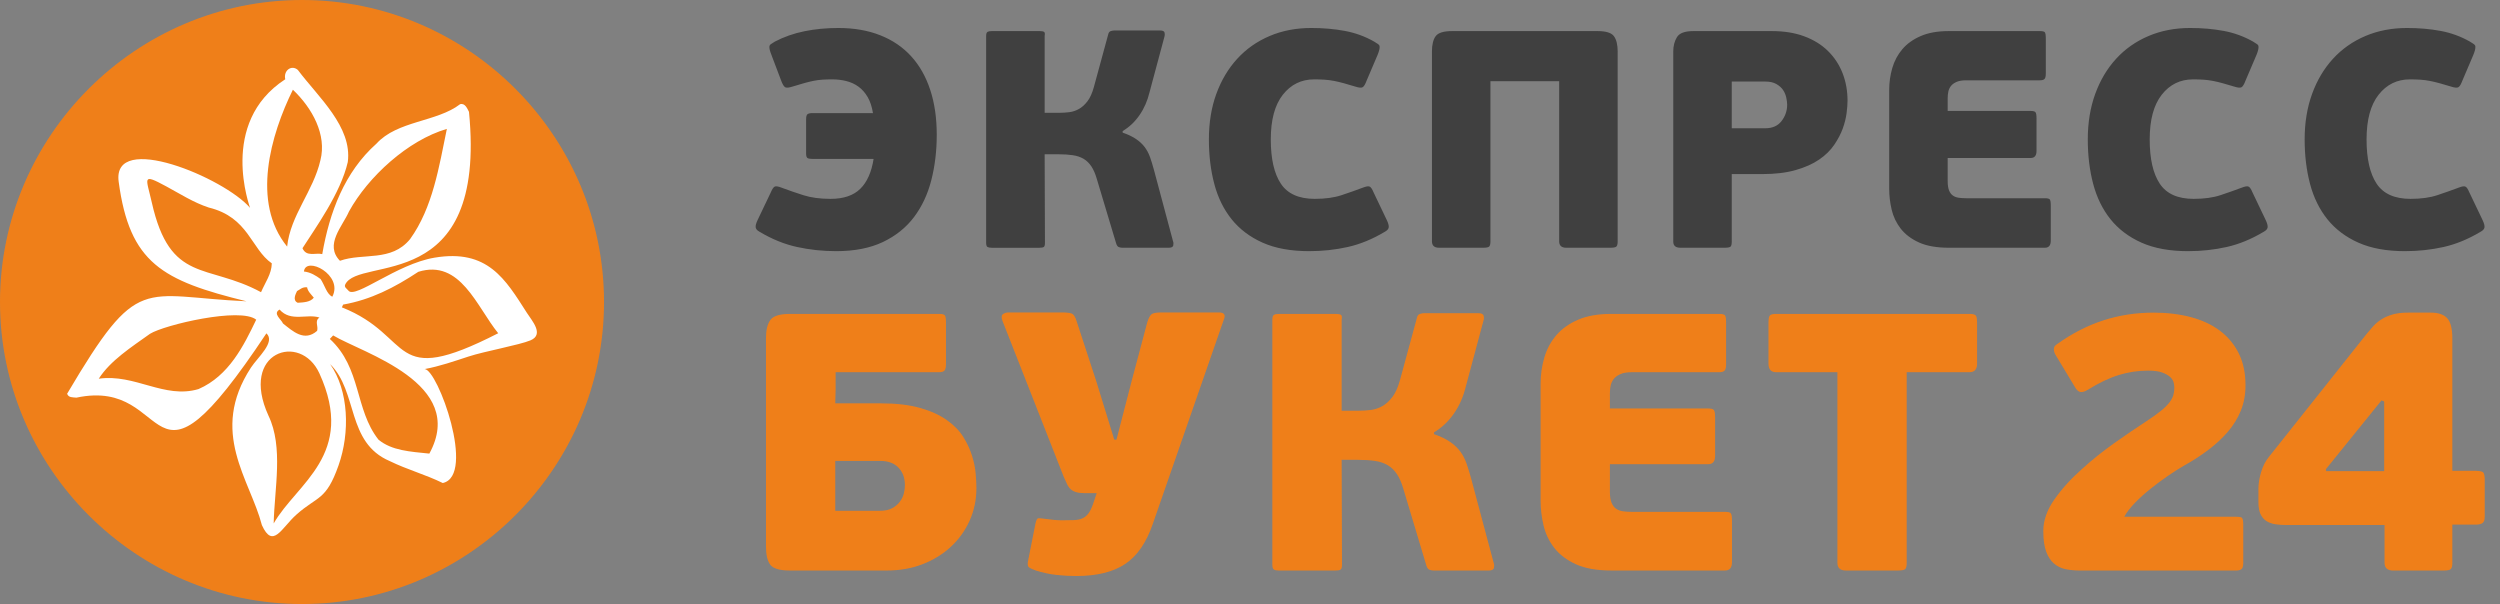 <svg xmlns="http://www.w3.org/2000/svg" width="149" height="36" viewBox="0 0 149 36" fill="none">
  <rect x="0" y="0" width="149" height="36" fill="#808080" stroke="none"/>
  <g clip-path="url(#clip0_6001_50817)">
    <path fill-rule="evenodd" clip-rule="evenodd" d="M49.502 11.852C50.277 11.852 50.867 11.652 51.273 11.252C51.679 10.852 51.943 10.259 52.066 9.472H48.432C48.297 9.472 48.198 9.456 48.137 9.426C48.075 9.395 48.044 9.3 48.044 9.137V7.113C48.044 6.95 48.072 6.849 48.127 6.806C48.183 6.763 48.285 6.741 48.432 6.741H52.029C51.968 6.363 51.863 6.046 51.716 5.791C51.568 5.536 51.387 5.327 51.172 5.17C50.956 5.01 50.713 4.9 50.443 4.832C50.172 4.764 49.896 4.731 49.613 4.731C49.391 4.731 49.188 4.736 49.004 4.749C48.819 4.761 48.638 4.786 48.46 4.823C48.281 4.86 48.097 4.906 47.906 4.961C47.715 5.016 47.497 5.081 47.251 5.155C47.03 5.228 46.879 5.244 46.799 5.201C46.719 5.158 46.636 5.019 46.55 4.786L45.978 3.273C45.929 3.15 45.895 3.049 45.877 2.969C45.858 2.888 45.852 2.821 45.858 2.766C45.865 2.71 45.895 2.664 45.951 2.627C46.006 2.59 46.083 2.541 46.181 2.48C46.722 2.197 47.31 1.991 47.943 1.862C48.576 1.733 49.25 1.668 49.963 1.668C50.898 1.668 51.731 1.812 52.463 2.102C53.195 2.391 53.81 2.809 54.308 3.356C54.806 3.903 55.184 4.571 55.442 5.358C55.701 6.145 55.83 7.036 55.83 8.033C55.83 8.992 55.722 9.893 55.507 10.735C55.292 11.578 54.947 12.313 54.474 12.94C54 13.567 53.382 14.062 52.62 14.425C51.857 14.788 50.929 14.969 49.834 14.969C49.035 14.969 48.257 14.886 47.5 14.72C46.744 14.554 45.997 14.25 45.259 13.807C45.124 13.733 45.05 13.647 45.038 13.549C45.025 13.45 45.062 13.309 45.148 13.125L45.941 11.464C46.028 11.255 46.111 11.138 46.191 11.114C46.27 11.089 46.403 11.114 46.587 11.187C46.981 11.335 47.408 11.483 47.869 11.63C48.331 11.778 48.875 11.852 49.502 11.852ZM66.91 7.904C67.23 8.014 67.494 8.14 67.703 8.282C67.912 8.423 68.084 8.583 68.22 8.761C68.355 8.94 68.463 9.143 68.543 9.37C68.623 9.598 68.7 9.847 68.773 10.117L69.917 14.397C69.942 14.459 69.945 14.536 69.927 14.628C69.908 14.72 69.819 14.766 69.659 14.766H66.892C66.83 14.766 66.763 14.754 66.689 14.729C66.615 14.705 66.56 14.631 66.523 14.508L65.361 10.634C65.274 10.339 65.167 10.096 65.038 9.905C64.909 9.715 64.755 9.567 64.576 9.462C64.398 9.358 64.186 9.287 63.94 9.25C63.694 9.213 63.411 9.195 63.092 9.195H62.261L62.279 14.471C62.279 14.607 62.255 14.69 62.206 14.721C62.157 14.751 62.07 14.767 61.944 14.767H59.109C58.996 14.767 58.913 14.751 58.857 14.721C58.802 14.69 58.774 14.607 58.774 14.471V2.148C58.774 2.012 58.802 1.93 58.857 1.899C58.913 1.868 58.996 1.853 59.109 1.853H61.966C62.089 1.853 62.175 1.868 62.224 1.899C62.273 1.929 62.286 2.012 62.261 2.148V6.723H63.147C63.331 6.723 63.525 6.711 63.728 6.686C63.931 6.661 64.124 6.597 64.309 6.492C64.493 6.388 64.662 6.234 64.816 6.031C64.97 5.828 65.096 5.548 65.194 5.192L66.043 2.074C66.067 1.951 66.12 1.877 66.2 1.853C66.28 1.828 66.35 1.816 66.412 1.816H69.142C69.302 1.816 69.391 1.862 69.41 1.954C69.428 2.046 69.425 2.123 69.401 2.185L68.515 5.487C68.392 6.004 68.192 6.462 67.915 6.862C67.639 7.261 67.304 7.578 66.91 7.811L66.91 7.904ZM78.359 11.852C78.987 11.852 79.521 11.778 79.964 11.63C80.407 11.483 80.825 11.335 81.218 11.187C81.403 11.114 81.535 11.089 81.615 11.114C81.695 11.139 81.778 11.255 81.864 11.464L82.657 13.125C82.744 13.309 82.781 13.45 82.768 13.549C82.756 13.647 82.682 13.733 82.547 13.807C81.809 14.25 81.071 14.554 80.333 14.72C79.595 14.886 78.826 14.969 78.027 14.969C76.932 14.969 76.007 14.8 75.251 14.462C74.494 14.124 73.879 13.659 73.406 13.069C72.932 12.479 72.588 11.778 72.373 10.966C72.157 10.155 72.05 9.269 72.05 8.309C72.05 7.313 72.197 6.409 72.492 5.598C72.788 4.786 73.203 4.088 73.738 3.504C74.273 2.919 74.915 2.467 75.666 2.148C76.416 1.828 77.246 1.668 78.156 1.668C78.869 1.668 79.537 1.727 80.158 1.843C80.779 1.96 81.36 2.172 81.901 2.48C82 2.541 82.076 2.59 82.132 2.627C82.187 2.664 82.218 2.71 82.224 2.766C82.231 2.821 82.224 2.889 82.206 2.969C82.187 3.049 82.153 3.15 82.104 3.273L81.459 4.786C81.372 5.019 81.289 5.158 81.21 5.201C81.129 5.244 80.979 5.228 80.757 5.155C80.511 5.081 80.29 5.016 80.093 4.961C79.896 4.906 79.703 4.86 79.512 4.823C79.322 4.786 79.131 4.761 78.94 4.749C78.75 4.737 78.544 4.731 78.322 4.731C77.56 4.731 76.939 5.035 76.459 5.644C75.979 6.252 75.739 7.141 75.739 8.309C75.739 9.466 75.939 10.345 76.339 10.947C76.739 11.55 77.412 11.852 78.359 11.852ZM96.413 14.379C96.413 14.527 96.391 14.628 96.348 14.683C96.305 14.739 96.179 14.766 95.97 14.766H93.35C93.067 14.766 92.926 14.637 92.926 14.379V4.841H88.83V14.379C88.83 14.527 88.809 14.628 88.766 14.683C88.723 14.739 88.597 14.766 88.388 14.766H85.768C85.485 14.766 85.344 14.637 85.344 14.379V3.07C85.344 2.664 85.417 2.36 85.565 2.157C85.713 1.954 86.038 1.853 86.543 1.853H95.213C95.718 1.853 96.044 1.954 96.191 2.157C96.339 2.36 96.413 2.664 96.413 3.07L96.413 14.379ZM103.213 14.397C103.213 14.545 103.191 14.644 103.148 14.693C103.105 14.742 102.979 14.766 102.77 14.766H100.15C99.868 14.766 99.726 14.643 99.726 14.397V3.07C99.726 2.738 99.8 2.452 99.947 2.212C100.095 1.972 100.421 1.853 100.925 1.853H105.611C106.337 1.853 106.979 1.957 107.539 2.166C108.099 2.375 108.569 2.667 108.95 3.042C109.331 3.418 109.62 3.857 109.817 4.362C110.014 4.866 110.113 5.413 110.113 6.004C110.113 6.2 110.094 6.446 110.057 6.741C110.02 7.036 109.943 7.344 109.827 7.664C109.71 7.984 109.54 8.307 109.319 8.632C109.098 8.958 108.8 9.25 108.424 9.509C108.049 9.767 107.582 9.976 107.022 10.136C106.463 10.296 105.796 10.376 105.021 10.376H103.213L103.213 14.397ZM106.515 6.243C106.515 6.12 106.497 5.976 106.46 5.81C106.423 5.644 106.358 5.493 106.266 5.358C106.174 5.222 106.042 5.106 105.869 5.007C105.697 4.909 105.476 4.86 105.205 4.86H103.213V7.645H105.205C105.636 7.645 105.962 7.501 106.183 7.212C106.404 6.923 106.515 6.6 106.515 6.243ZM122.226 14.342C122.226 14.625 122.109 14.766 121.875 14.766H116.175C115.437 14.766 114.837 14.662 114.376 14.453C113.915 14.244 113.552 13.97 113.287 13.632C113.023 13.294 112.842 12.915 112.743 12.498C112.645 12.079 112.596 11.667 112.596 11.261V5.358C112.596 4.915 112.657 4.482 112.78 4.057C112.903 3.633 113.103 3.258 113.38 2.932C113.657 2.606 114.022 2.345 114.477 2.148C114.932 1.951 115.486 1.853 116.138 1.853H121.58C121.728 1.853 121.823 1.874 121.866 1.917C121.909 1.96 121.93 2.086 121.93 2.295V4.38C121.93 4.54 121.906 4.647 121.857 4.703C121.808 4.758 121.715 4.786 121.58 4.786H117.189C116.943 4.786 116.747 4.82 116.599 4.887C116.451 4.955 116.341 5.038 116.267 5.136C116.193 5.235 116.144 5.345 116.119 5.468C116.095 5.591 116.082 5.714 116.082 5.837V6.612H121.027C121.174 6.612 121.27 6.637 121.312 6.686C121.356 6.735 121.377 6.864 121.377 7.073V8.992C121.377 9.275 121.26 9.416 121.027 9.416H116.082V10.8C116.082 11.034 116.11 11.218 116.165 11.354C116.221 11.489 116.298 11.59 116.396 11.658C116.494 11.725 116.611 11.768 116.747 11.787C116.882 11.805 117.029 11.815 117.189 11.815H121.875C122.023 11.815 122.118 11.836 122.161 11.879C122.204 11.922 122.226 12.048 122.226 12.257L122.226 14.342ZM130.741 11.852C131.369 11.852 131.904 11.778 132.347 11.63C132.789 11.483 133.207 11.335 133.601 11.187C133.785 11.114 133.918 11.089 133.998 11.114C134.078 11.139 134.161 11.255 134.247 11.464L135.04 13.125C135.126 13.309 135.163 13.45 135.151 13.549C135.138 13.647 135.065 13.733 134.929 13.807C134.191 14.25 133.453 14.554 132.715 14.72C131.978 14.886 131.209 14.969 130.409 14.969C129.315 14.969 128.389 14.8 127.633 14.462C126.876 14.124 126.262 13.659 125.788 13.069C125.315 12.479 124.97 11.778 124.755 10.966C124.54 10.155 124.432 9.269 124.432 8.309C124.432 7.313 124.58 6.409 124.875 5.598C125.17 4.786 125.585 4.088 126.12 3.504C126.655 2.919 127.298 2.467 128.048 2.148C128.798 1.828 129.628 1.668 130.539 1.668C131.252 1.668 131.919 1.727 132.54 1.843C133.161 1.96 133.742 2.172 134.284 2.48C134.382 2.541 134.459 2.59 134.514 2.627C134.57 2.664 134.6 2.71 134.606 2.766C134.613 2.821 134.606 2.889 134.588 2.969C134.57 3.049 134.536 3.15 134.487 3.273L133.841 4.786C133.755 5.019 133.672 5.158 133.592 5.201C133.512 5.244 133.361 5.228 133.14 5.155C132.894 5.081 132.673 5.016 132.476 4.961C132.279 4.906 132.085 4.86 131.895 4.823C131.704 4.786 131.513 4.761 131.323 4.749C131.132 4.737 130.926 4.731 130.705 4.731C129.942 4.731 129.321 5.035 128.841 5.644C128.362 6.252 128.122 7.141 128.122 8.309C128.122 9.466 128.322 10.345 128.722 10.947C129.121 11.55 129.794 11.852 130.741 11.852ZM143.666 11.852C144.294 11.852 144.829 11.778 145.272 11.63C145.714 11.483 146.132 11.335 146.526 11.187C146.71 11.114 146.843 11.089 146.922 11.114C147.002 11.139 147.085 11.255 147.172 11.464L147.965 13.125C148.051 13.309 148.088 13.45 148.076 13.549C148.063 13.647 147.989 13.733 147.854 13.807C147.116 14.25 146.378 14.554 145.641 14.72C144.903 14.886 144.134 14.969 143.334 14.969C142.24 14.969 141.314 14.8 140.558 14.462C139.801 14.124 139.186 13.659 138.713 13.069C138.24 12.479 137.895 11.778 137.68 10.966C137.465 10.155 137.357 9.269 137.357 8.309C137.357 7.313 137.505 6.409 137.8 5.598C138.095 4.786 138.51 4.088 139.045 3.504C139.58 2.919 140.223 2.467 140.973 2.148C141.723 1.828 142.553 1.668 143.463 1.668C144.177 1.668 144.844 1.727 145.465 1.843C146.086 1.96 146.667 2.172 147.208 2.48C147.307 2.541 147.384 2.59 147.439 2.627C147.494 2.664 147.525 2.71 147.531 2.766C147.537 2.821 147.531 2.889 147.513 2.969C147.494 3.049 147.461 3.15 147.411 3.273L146.766 4.786C146.68 5.019 146.597 5.158 146.517 5.201C146.437 5.244 146.286 5.228 146.065 5.155C145.819 5.081 145.597 5.016 145.4 4.961C145.204 4.906 145.01 4.86 144.819 4.823C144.629 4.786 144.438 4.761 144.247 4.749C144.057 4.737 143.851 4.731 143.63 4.731C142.867 4.731 142.246 5.035 141.766 5.644C141.287 6.252 141.047 7.141 141.047 8.309C141.047 9.466 141.247 10.345 141.646 10.947C142.046 11.55 142.719 11.852 143.666 11.852Z" fill="#404040"/>
    <path fill-rule="evenodd" clip-rule="evenodd" d="M49.803 22.183C49.803 22.445 49.803 22.656 49.803 22.817C49.803 22.977 49.803 23.119 49.803 23.243C49.803 23.366 49.8 23.487 49.793 23.603C49.785 23.72 49.782 23.865 49.782 24.04H52.505C53.419 24.04 54.199 24.131 54.836 24.313C55.477 24.495 56.008 24.736 56.427 25.034C56.85 25.333 57.178 25.668 57.411 26.039C57.64 26.41 57.815 26.782 57.931 27.154C58.048 27.525 58.121 27.882 58.15 28.224C58.179 28.567 58.194 28.854 58.194 29.087C58.194 29.786 58.059 30.434 57.789 31.032C57.52 31.629 57.145 32.15 56.664 32.594C56.183 33.038 55.619 33.384 54.971 33.632C54.323 33.879 53.62 34.003 52.862 34.003H47.072C46.475 34.003 46.089 33.89 45.914 33.664C45.74 33.439 45.652 33.071 45.652 32.561V20.151C45.652 19.67 45.74 19.31 45.914 19.07C46.093 18.829 46.479 18.709 47.08 18.709H55.965C56.14 18.709 56.253 18.734 56.304 18.785C56.355 18.836 56.38 18.986 56.38 19.233V21.702C56.38 21.892 56.351 22.019 56.293 22.085C56.234 22.15 56.125 22.183 55.965 22.183L49.803 22.183ZM53.933 28.912C53.933 28.49 53.806 28.144 53.554 27.875C53.299 27.605 52.931 27.47 52.455 27.47H49.782V30.442H52.455C52.746 30.442 52.983 30.391 53.172 30.289C53.361 30.187 53.514 30.059 53.627 29.906C53.744 29.753 53.824 29.59 53.868 29.415C53.911 29.24 53.933 29.073 53.933 28.912Z" fill="#EF7F19"/>
    <path fill-rule="evenodd" clip-rule="evenodd" d="M72.638 18.621C72.958 18.621 73.06 18.759 72.944 19.036L68.705 31.228C68.326 32.335 67.78 33.129 67.066 33.609C66.352 34.09 65.377 34.331 64.138 34.331C63.745 34.331 63.352 34.309 62.958 34.265C62.565 34.221 62.157 34.134 61.735 34.003C61.531 33.93 61.393 33.864 61.32 33.806C61.247 33.748 61.232 33.617 61.276 33.413L61.713 31.206C61.757 31.002 61.812 30.897 61.877 30.889C61.942 30.882 62.077 30.893 62.281 30.922C62.5 30.951 62.685 30.973 62.838 30.988C62.991 31.002 63.148 31.009 63.308 31.009C63.57 31.009 63.8 31.006 63.996 30.998C64.193 30.991 64.361 30.958 64.499 30.9C64.637 30.842 64.757 30.747 64.859 30.616C64.961 30.485 65.056 30.296 65.143 30.048L65.362 29.392H64.663C64.459 29.392 64.291 29.374 64.16 29.338C64.029 29.302 63.92 29.247 63.833 29.174C63.745 29.101 63.669 28.999 63.603 28.868C63.538 28.737 63.468 28.584 63.395 28.409L59.747 19.124C59.674 18.92 59.685 18.785 59.779 18.72C59.874 18.654 59.987 18.621 60.118 18.621H63.243C63.577 18.621 63.796 18.647 63.898 18.698C64 18.748 64.087 18.891 64.16 19.124L65.34 22.729L66.411 26.203H66.542L67.481 22.576L68.377 19.211C68.45 18.978 68.53 18.822 68.617 18.741C68.705 18.661 68.909 18.621 69.229 18.621L72.638 18.621Z" fill="#EF7F19"/>
    <path fill-rule="evenodd" clip-rule="evenodd" d="M85.468 25.876C85.846 26.007 86.159 26.157 86.407 26.324C86.654 26.492 86.858 26.681 87.019 26.892C87.179 27.104 87.306 27.344 87.401 27.613C87.496 27.883 87.587 28.178 87.674 28.498L89.029 33.567C89.058 33.64 89.061 33.731 89.04 33.84C89.018 33.95 88.912 34.004 88.723 34.004H85.446C85.373 34.004 85.293 33.989 85.205 33.96C85.118 33.931 85.052 33.844 85.009 33.698L83.632 29.11C83.53 28.761 83.403 28.473 83.25 28.247C83.097 28.021 82.915 27.846 82.704 27.723C82.492 27.599 82.241 27.515 81.95 27.471C81.658 27.428 81.323 27.406 80.945 27.406H79.962L79.983 33.654C79.983 33.815 79.954 33.913 79.896 33.95C79.838 33.986 79.736 34.004 79.587 34.004H76.229C76.094 34.004 75.996 33.986 75.93 33.95C75.865 33.913 75.832 33.815 75.832 33.654V19.059C75.832 18.899 75.865 18.801 75.93 18.765C75.996 18.728 76.094 18.71 76.229 18.71H79.612C79.758 18.71 79.859 18.728 79.918 18.765C79.976 18.801 79.991 18.899 79.962 19.059V24.478H81.01C81.229 24.478 81.458 24.463 81.698 24.434C81.939 24.405 82.168 24.329 82.387 24.205C82.605 24.081 82.805 23.899 82.988 23.659C83.17 23.418 83.319 23.087 83.436 22.664L84.441 18.972C84.47 18.826 84.532 18.739 84.626 18.71C84.721 18.68 84.805 18.666 84.877 18.666H88.111C88.3 18.666 88.406 18.721 88.428 18.83C88.45 18.939 88.446 19.03 88.417 19.103L87.368 23.014C87.222 23.626 86.986 24.169 86.658 24.642C86.33 25.115 85.933 25.49 85.468 25.767L85.468 25.876Z" fill="#EF7F19"/>
    <path fill-rule="evenodd" clip-rule="evenodd" d="M103.226 33.501C103.226 33.836 103.087 34.003 102.81 34.003H96.059C95.185 34.003 94.475 33.879 93.929 33.632C93.383 33.384 92.953 33.06 92.64 32.66C92.327 32.259 92.112 31.811 91.995 31.316C91.879 30.82 91.82 30.332 91.82 29.852V22.86C91.82 22.336 91.893 21.822 92.039 21.32C92.185 20.817 92.421 20.373 92.749 19.987C93.077 19.601 93.51 19.291 94.049 19.058C94.588 18.826 95.243 18.709 96.015 18.709H102.461C102.636 18.709 102.748 18.734 102.8 18.785C102.85 18.836 102.876 18.986 102.876 19.233V21.702C102.876 21.892 102.847 22.019 102.789 22.085C102.73 22.15 102.621 22.183 102.461 22.183H97.261C96.969 22.183 96.737 22.223 96.562 22.303C96.387 22.383 96.256 22.482 96.168 22.598C96.081 22.715 96.023 22.846 95.993 22.991C95.965 23.137 95.95 23.283 95.95 23.428V24.346H101.805C101.98 24.346 102.093 24.375 102.144 24.433C102.195 24.491 102.221 24.645 102.221 24.892V27.164C102.221 27.5 102.082 27.667 101.805 27.667H95.95V29.306C95.95 29.582 95.983 29.801 96.048 29.961C96.114 30.121 96.205 30.241 96.321 30.322C96.438 30.402 96.576 30.453 96.737 30.474C96.897 30.496 97.072 30.507 97.261 30.507H102.81C102.985 30.507 103.098 30.533 103.149 30.584C103.2 30.635 103.226 30.784 103.226 31.032L103.226 33.501Z" fill="#EF7F19"/>
    <path fill-rule="evenodd" clip-rule="evenodd" d="M117.834 21.68C117.834 22.015 117.681 22.183 117.376 22.183H113.639V33.544C113.639 33.719 113.614 33.839 113.563 33.905C113.512 33.97 113.363 34.003 113.115 34.003H110.012C109.677 34.003 109.51 33.85 109.51 33.544V22.183H105.861C105.555 22.183 105.402 22.015 105.402 21.68V19.233C105.402 18.986 105.435 18.837 105.501 18.785C105.566 18.734 105.686 18.709 105.861 18.709H117.376C117.55 18.709 117.67 18.734 117.736 18.785C117.802 18.836 117.834 18.986 117.834 19.233L117.834 21.68Z" fill="#EF7F19"/>
    <path fill-rule="evenodd" clip-rule="evenodd" d="M133.698 33.534C133.698 33.728 133.664 33.856 133.597 33.916C133.529 33.975 133.413 34.005 133.249 34.005H124.025C123.696 34.005 123.397 33.979 123.128 33.927C122.859 33.874 122.623 33.762 122.421 33.59C122.219 33.418 122.062 33.179 121.95 32.872C121.837 32.565 121.781 32.157 121.781 31.649C121.781 31.02 122.002 30.392 122.443 29.764C122.885 29.135 123.434 28.529 124.093 27.946C124.706 27.392 125.346 26.88 126.011 26.409C126.677 25.937 127.287 25.523 127.84 25.163C128.23 24.909 128.54 24.688 128.772 24.501C129.004 24.314 129.179 24.142 129.299 23.985C129.419 23.828 129.497 23.678 129.535 23.536C129.572 23.394 129.591 23.248 129.591 23.099C129.591 23.039 129.58 22.949 129.557 22.829C129.535 22.71 129.471 22.598 129.367 22.493C129.262 22.388 129.105 22.294 128.895 22.212C128.686 22.13 128.394 22.089 128.02 22.089C127.437 22.089 126.86 22.175 126.292 22.347C125.724 22.519 125.103 22.815 124.429 23.233C124.28 23.323 124.149 23.368 124.037 23.368C123.924 23.368 123.816 23.293 123.711 23.144L122.522 21.169C122.447 21.049 122.41 20.929 122.41 20.809C122.41 20.69 122.47 20.593 122.589 20.518C123.487 19.875 124.411 19.4 125.361 19.093C126.311 18.786 127.309 18.633 128.357 18.633C129.165 18.633 129.905 18.723 130.578 18.902C131.252 19.082 131.827 19.351 132.306 19.71C132.785 20.069 133.159 20.518 133.428 21.056C133.698 21.595 133.832 22.231 133.832 22.964C133.832 23.517 133.739 24.022 133.552 24.479C133.365 24.935 133.107 25.354 132.778 25.736C132.448 26.117 132.067 26.473 131.633 26.801C131.199 27.131 130.728 27.438 130.219 27.722C129.905 27.901 129.568 28.114 129.209 28.361C128.85 28.608 128.503 28.866 128.166 29.135C127.829 29.405 127.523 29.682 127.246 29.966C126.969 30.25 126.756 30.527 126.606 30.796H133.249C133.428 30.796 133.548 30.815 133.608 30.852C133.668 30.889 133.698 31.035 133.698 31.29V33.534ZM148.089 30.796C148.089 30.991 148.044 31.118 147.954 31.177C147.864 31.237 147.737 31.267 147.573 31.267H146.159V33.534C146.159 33.714 146.133 33.837 146.08 33.904C146.028 33.972 145.874 34.005 145.62 34.005H142.635C142.291 34.005 142.119 33.848 142.119 33.534V31.29H136.217C136.008 31.29 135.806 31.275 135.611 31.245C135.417 31.215 135.245 31.155 135.095 31.065C134.946 30.976 134.826 30.841 134.736 30.661C134.646 30.482 134.602 30.235 134.602 29.921V29.135C134.602 28.836 134.654 28.507 134.759 28.148C134.863 27.789 135.02 27.482 135.23 27.228L141.042 19.912C141.177 19.747 141.311 19.59 141.446 19.441C141.581 19.291 141.742 19.157 141.929 19.037C142.116 18.917 142.336 18.82 142.591 18.745C142.845 18.67 143.152 18.633 143.511 18.633H144.88C145.329 18.633 145.654 18.745 145.856 18.969C146.058 19.194 146.159 19.59 146.159 20.159V28.058H147.505C147.685 28.058 147.827 28.077 147.932 28.114C148.036 28.151 148.089 28.298 148.089 28.552L148.089 30.796ZM142.097 23.929L141.94 23.862L138.619 27.968L138.641 28.081H142.097L142.097 23.929Z" fill="#EF7F19"/>
    <path fill-rule="evenodd" clip-rule="evenodd" d="M18 0C8.1 0 0 8.1 0 18C0 27.9 8.1 36 18 36C27.9 36 36 27.9 36 18C36 8.1 27.9 0 18 0Z" fill="#EF7F19"/>
    <path fill-rule="evenodd" clip-rule="evenodd" d="M19.036 22.252C21.247 27.093 17.672 28.807 16.312 31.196C16.355 29.128 16.903 26.652 16.001 24.773C14.256 20.964 17.905 19.776 19.036 22.252ZM14.902 12.388C13.389 10.611 6.662 7.785 7.073 10.833C7.726 15.688 9.671 16.723 14.692 17.958C8.397 17.671 8.279 16.229 4 23.469C4.091 23.709 4.326 23.675 4.554 23.7C10.482 22.436 8.53 30.923 15.878 19.867C16.439 20.383 15.357 21.296 14.958 21.907C12.437 25.768 14.906 28.578 15.608 31.296C16.267 32.747 16.773 31.47 17.657 30.679C18.931 29.54 19.425 29.868 20.177 27.738C20.869 25.781 20.789 23.278 19.674 21.7C21.351 23.342 20.629 26.376 23.232 27.482C24.276 27.993 25.345 28.277 26.389 28.788C28.384 28.348 26.085 22.003 25.307 21.997C26.208 21.83 27.067 21.529 27.931 21.247C28.88 20.936 30.953 20.564 31.617 20.285C32.452 19.933 31.701 19.112 31.403 18.646C30.118 16.637 29.066 14.824 25.897 15.357C23.642 15.735 21.164 17.835 20.768 17.323C20.666 17.196 20.5 17.122 20.575 16.957C21.398 15.218 29.031 17.68 27.952 6.667C27.855 6.485 27.721 6.126 27.422 6.21C26.039 7.275 23.681 7.189 22.44 8.558C20.528 10.259 19.639 12.656 19.206 15.145C18.81 15.046 18.261 15.335 18.028 14.793C18.773 13.624 20.303 11.516 20.728 9.659C21.006 7.557 18.97 5.792 17.752 4.169C17.382 3.843 16.883 4.193 17.001 4.724C12.988 7.332 14.916 12.381 14.902 12.388ZM25.589 27.035C27.884 22.839 21.593 21.04 19.855 19.991L19.658 20.2C21.556 21.952 21.128 24.384 22.556 26.202C23.354 26.861 24.446 26.916 25.589 27.035ZM15.27 19.054C14.343 18.29 9.796 19.36 8.94 19.895C7.816 20.698 6.577 21.492 5.886 22.571C8.049 22.264 9.794 23.795 11.831 23.189C13.649 22.398 14.531 20.591 15.27 19.054ZM19.041 18.927C18.315 18.68 17.335 19.211 16.663 18.45C16.233 18.694 16.774 19.038 16.865 19.278C17.452 19.742 18.136 20.388 18.9 19.719C18.987 19.44 18.73 19.126 19.041 18.927ZM18.702 17.741C18.5 18.008 18.095 18.023 17.745 18.045C17.414 17.896 17.627 17.514 17.703 17.349C17.886 17.253 18.019 17.093 18.304 17.124C18.337 17.358 18.549 17.552 18.702 17.741ZM19.806 17.683C19.474 17.534 19.356 17.003 19.107 16.631C18.838 16.431 18.513 16.225 18.114 16.182C18.214 15.229 20.487 16.384 19.806 17.683ZM29.693 19.861C28.412 18.288 27.441 15.423 24.932 16.2C23.503 17.145 22.099 17.864 20.451 18.153L20.375 18.318C24.742 20.044 23.116 23.225 29.693 19.861ZM12.444 12.37C14.822 12.95 14.953 14.825 16.199 15.696C16.191 16.329 15.789 16.862 15.558 17.415C12.349 15.674 10.142 16.933 9.046 12.062C8.716 10.592 8.416 10.301 9.918 11.113C10.739 11.557 11.536 12.072 12.444 12.37ZM26.633 7.682C26.166 9.936 25.794 12.375 24.442 14.249C23.316 15.629 21.642 15.052 20.261 15.543C19.322 14.581 20.42 13.485 20.8 12.604C21.941 10.534 24.308 8.362 26.633 7.682ZM19.097 9.549C18.672 11.405 17.31 12.818 17.113 14.697C14.962 12.055 16.134 8.032 17.456 5.347C18.613 6.446 19.486 8.034 19.097 9.549Z" fill="white"/>
  </g>
  <defs>
    <clipPath id="clip0_6001_50817">
      <rect width="148.091" height="36" fill="white"/>
    </clipPath>
  </defs>
</svg>
